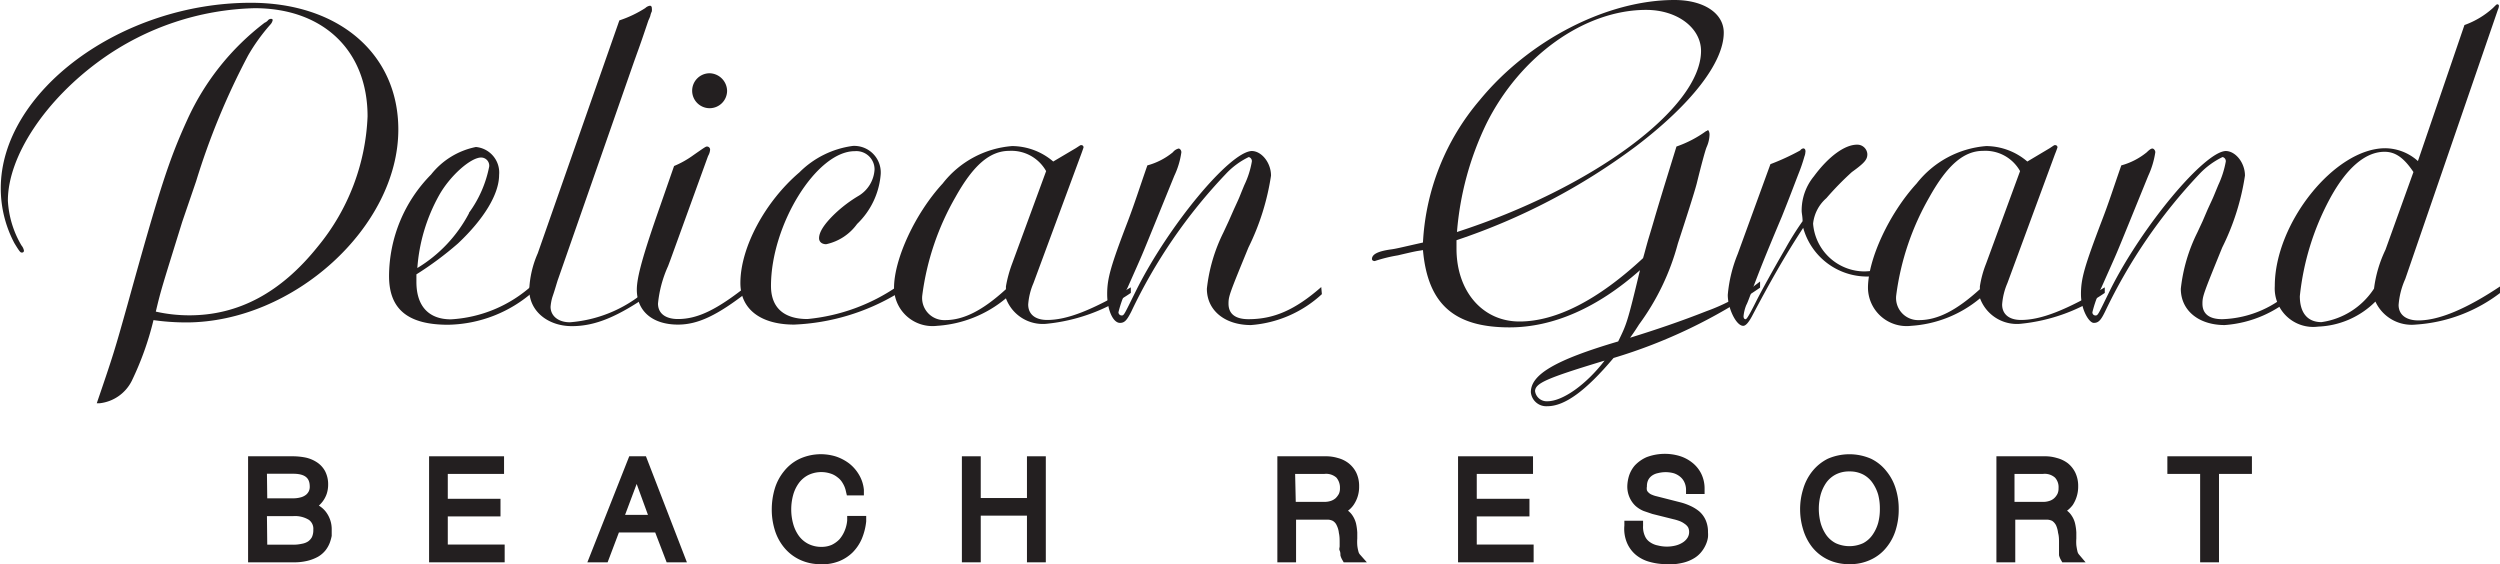 <svg id="Layer_1" data-name="Layer 1" xmlns="http://www.w3.org/2000/svg" viewBox="0 0 161.74 36.5"><defs><style>.cls-1{fill:#231f20;}</style></defs><title>PGB_logo_black</title><path class="cls-1" d="M87.16,177.68a3.51,3.51,0,0,1,.74.07,1.77,1.77,0,0,1,.63.25,1.39,1.39,0,0,1,.43.47,1.49,1.49,0,0,1,.16.73,1.59,1.59,0,0,1-.07.48,1.68,1.68,0,0,1-.22.42,1.38,1.38,0,0,1-.33.31,1.34,1.34,0,0,1-.44.19h0a1.48,1.48,0,0,1,1,.5,1.54,1.54,0,0,1,.35,1,2.24,2.24,0,0,1,0,.34,2,2,0,0,1-.1.38,1.92,1.92,0,0,1-.22.39,1.45,1.45,0,0,1-.39.34,2.78,2.78,0,0,1-.6.23,3.55,3.55,0,0,1-.86.09H84.58v-6.22Zm0,2.72a1.84,1.84,0,0,0,.61-.08,1.11,1.11,0,0,0,.43-.23.89.89,0,0,0,.34-.74c0-.78-.46-1.16-1.38-1.16h-2v2.21Zm0,3a4,4,0,0,0,.61,0,1.42,1.42,0,0,0,.52-.21,1.1,1.1,0,0,0,.35-.39,1.47,1.47,0,0,0,.13-.63,1,1,0,0,0-.42-.9,2,2,0,0,0-1.19-.3h-2v2.48Z" transform="translate(-68.21 -147.84)"/><path class="cls-1" d="M87.16,184.22h-2.9v-6.86h2.9a4.28,4.28,0,0,1,.81.08,2.16,2.16,0,0,1,.73.3,1.58,1.58,0,0,1,.54.58,1.84,1.84,0,0,1,.2.88,1.9,1.9,0,0,1-.09.58,1.79,1.79,0,0,1-.27.51,2,2,0,0,1-.24.26,1.69,1.69,0,0,1,.41.35,1.85,1.85,0,0,1,.42,1.23c0,.11,0,.24,0,.38a2.92,2.92,0,0,1-.13.46,1.93,1.93,0,0,1-.26.46,1.79,1.79,0,0,1-.48.42,2.76,2.76,0,0,1-.69.27,3.63,3.63,0,0,1-.93.1m-1.68-1.14h1.68a2.47,2.47,0,0,0,.56-.06,1.07,1.07,0,0,0,.4-.15.85.85,0,0,0,.25-.28,1.08,1.08,0,0,0,.09-.48.71.71,0,0,0-.29-.64,1.73,1.73,0,0,0-1-.24H85.48Zm0-3h1.68a1.85,1.85,0,0,0,.51-.07.93.93,0,0,0,.33-.17.72.72,0,0,0,.17-.22.67.67,0,0,0,.06-.28c0-.42-.13-.85-1.07-.85H85.48Z" transform="translate(-68.21 -147.84)"/><polygon class="cls-1" points="32.29 29.84 32.29 30.34 28.65 30.34 28.65 32.59 32.06 32.59 32.06 33.09 28.65 33.09 28.65 35.55 32.34 35.55 32.34 36.06 28.07 36.06 28.07 29.84 32.29 29.84"/><polygon class="cls-1" points="32.65 36.38 27.76 36.38 27.76 29.52 32.61 29.52 32.61 30.66 28.97 30.66 28.97 32.27 32.38 32.27 32.38 33.41 28.97 33.41 28.97 35.23 32.65 35.23 32.65 36.38"/><path class="cls-1" d="M109.79,177.68l2.39,6.22h-.62l-.74-1.93H108l-.73,1.93h-.62l2.46-6.22Zm.83,3.78-1.18-3.19-1.23,3.19Z" transform="translate(-68.21 -147.84)"/><path class="cls-1" d="M112.65,184.22h-1.31l-.74-1.93h-2.35l-.73,1.93h-1.31l2.71-6.86H110Zm-4-3.07h1.48l-.73-2Z" transform="translate(-68.21 -147.84)"/><path class="cls-1" d="M123,178.92a1.49,1.49,0,0,0-.43-.47,2,2,0,0,0-.55-.3,2.25,2.25,0,0,0-.64-.1,2.13,2.13,0,0,0-1,.24,2,2,0,0,0-.72.62,2.85,2.85,0,0,0-.41.88,3.71,3.71,0,0,0-.13,1,3.76,3.76,0,0,0,.13,1,2.85,2.85,0,0,0,.41.88,2.07,2.07,0,0,0,.72.62,2.13,2.13,0,0,0,1,.24,1.93,1.93,0,0,0,.77-.16,1.83,1.83,0,0,0,.59-.43,2.05,2.05,0,0,0,.4-.63,2.49,2.49,0,0,0,.2-.78h.58a3.69,3.69,0,0,1-.26,1,2.62,2.62,0,0,1-.53.78,2.33,2.33,0,0,1-.77.5,2.76,2.76,0,0,1-1,.17,2.92,2.92,0,0,1-1.26-.26,2.76,2.76,0,0,1-.9-.71,3.07,3.07,0,0,1-.54-1,4.29,4.29,0,0,1,0-2.46,3,3,0,0,1,.54-1,2.66,2.66,0,0,1,.9-.72,2.78,2.78,0,0,1,1.26-.26,2.74,2.74,0,0,1,.85.13,2.07,2.07,0,0,1,.75.39,2.15,2.15,0,0,1,.57.63,2.19,2.19,0,0,1,.29.86h-.59a1.9,1.9,0,0,0-.25-.64" transform="translate(-68.21 -147.84)"/><path class="cls-1" d="M121.33,184.34a3.1,3.1,0,0,1-1.4-.3,2.91,2.91,0,0,1-1-.79,3.28,3.28,0,0,1-.6-1.14,4.44,4.44,0,0,1-.19-1.32,4.73,4.73,0,0,1,.19-1.32,3.28,3.28,0,0,1,.6-1.14,2.83,2.83,0,0,1,1-.8,3.3,3.3,0,0,1,2.35-.16,3,3,0,0,1,.85.44,2.59,2.59,0,0,1,.64.72,2.32,2.32,0,0,1,.33,1l0,.36H123l-.06-.25a1.6,1.6,0,0,0-.21-.54,1.2,1.2,0,0,0-.35-.39,1.35,1.35,0,0,0-.46-.24,1.93,1.93,0,0,0-1.43.11,1.74,1.74,0,0,0-.61.53,2.38,2.38,0,0,0-.36.77,3.52,3.52,0,0,0-.12.92,3.44,3.44,0,0,0,.12.91,2.43,2.43,0,0,0,.36.78,1.74,1.74,0,0,0,.61.53,1.86,1.86,0,0,0,.89.2,1.62,1.62,0,0,0,.64-.13,1.75,1.75,0,0,0,.49-.35,2,2,0,0,0,.34-.55,2.19,2.19,0,0,0,.17-.68l0-.29h1.23l0,.35a4,4,0,0,1-.29,1.14,2.86,2.86,0,0,1-.6.88,2.65,2.65,0,0,1-.87.56,3,3,0,0,1-1.1.2" transform="translate(-68.21 -147.84)"/><polygon class="cls-1" points="63.13 29.84 63.13 32.54 66.76 32.54 66.76 29.84 67.34 29.84 67.34 36.06 66.76 36.06 66.76 33.05 63.13 33.05 63.13 36.06 62.55 36.06 62.55 29.84 63.13 29.84"/><polygon class="cls-1" points="67.66 36.38 66.44 36.38 66.44 33.36 63.45 33.36 63.45 36.38 62.23 36.38 62.23 29.52 63.45 29.52 63.45 32.22 66.44 32.22 66.44 29.52 67.66 29.52 67.66 36.38"/><path class="cls-1" d="M153.94,177.68a2.84,2.84,0,0,1,.72.09,1.73,1.73,0,0,1,.59.3,1.25,1.25,0,0,1,.4.5,1.67,1.67,0,0,1,.15.73,1.78,1.78,0,0,1-.3,1,1.41,1.41,0,0,1-.89.56h0a1.63,1.63,0,0,1,.5.16,1.14,1.14,0,0,1,.32.3,1.5,1.5,0,0,1,.18.43,3.85,3.85,0,0,1,.07.52c0,.1,0,.23,0,.38a3.67,3.67,0,0,0,0,.46,2.74,2.74,0,0,0,.08.43.87.87,0,0,0,.15.32h-.64a1,1,0,0,1-.08-.21,2,2,0,0,1,0-.26,2.45,2.45,0,0,1,0-.27c0-.09,0-.16,0-.22q0-.34-.06-.66a1.77,1.77,0,0,0-.16-.59,1,1,0,0,0-.36-.41,1,1,0,0,0-.64-.14h-2.21v2.76h-.58v-6.22Zm0,2.95a1.64,1.64,0,0,0,.5-.08,1.32,1.32,0,0,0,.42-.24,1.07,1.07,0,0,0,.29-.38,1.19,1.19,0,0,0,.11-.51,1.22,1.22,0,0,0-.33-.9,1.33,1.33,0,0,0-1-.33h-2.17v2.44Z" transform="translate(-68.21 -147.84)"/><path class="cls-1" d="M156.64,184.22h-1.5l-.09-.16a1.1,1.1,0,0,1-.12-.29c0-.1,0-.21-.05-.31s0-.19,0-.28,0-.15,0-.22c0-.22,0-.43-.05-.64a1.41,1.41,0,0,0-.14-.49.63.63,0,0,0-.25-.29.77.77,0,0,0-.38-.08h-2v2.76h-1.21v-6.86h3.11a2.62,2.62,0,0,1,.8.11,1.91,1.91,0,0,1,.7.34,1.8,1.8,0,0,1,.5.62,2,2,0,0,1,.18.87,2.06,2.06,0,0,1-.36,1.21,1.58,1.58,0,0,1-.36.37,1.22,1.22,0,0,1,.29.31,1.64,1.64,0,0,1,.23.52,3.68,3.68,0,0,1,.08.58c0,.11,0,.24,0,.39a3.11,3.11,0,0,0,0,.43,2.26,2.26,0,0,0,.07.39.46.46,0,0,0,.09.2Zm-4.6-3.91h1.86a1.34,1.34,0,0,0,.4-.06.92.92,0,0,0,.32-.18,1.21,1.21,0,0,0,.21-.28.84.84,0,0,0,.07-.37,1,1,0,0,0-.23-.68,1,1,0,0,0-.77-.24H152Z" transform="translate(-68.21 -147.84)"/><polygon class="cls-1" points="98.86 29.84 98.86 30.34 95.22 30.34 95.22 32.59 98.63 32.59 98.63 33.09 95.22 33.09 95.22 35.55 98.9 35.55 98.9 36.06 94.64 36.06 94.64 29.84 98.86 29.84"/><polygon class="cls-1" points="99.22 36.38 94.33 36.38 94.33 29.52 99.18 29.52 99.18 30.66 95.54 30.66 95.54 32.27 98.95 32.27 98.95 33.41 95.54 33.41 95.54 35.23 99.22 35.23 99.22 36.38"/><path class="cls-1" d="M174.34,182.66a1.31,1.31,0,0,0,.42.51,1.61,1.61,0,0,0,.64.27,3.35,3.35,0,0,0,.79.09,2.58,2.58,0,0,0,.52-.07,1.78,1.78,0,0,0,.53-.23,1.35,1.35,0,0,0,.4-.39,1,1,0,0,0,.17-.58.84.84,0,0,0-.12-.45,1,1,0,0,0-.3-.32,1.78,1.78,0,0,0-.41-.22,4.14,4.14,0,0,0-.43-.13l-1.36-.34a4.56,4.56,0,0,1-.52-.18,1.33,1.33,0,0,1-.44-.28,1.21,1.21,0,0,1-.31-.42,1.64,1.64,0,0,1-.11-.62,2,2,0,0,1,.09-.54,1.36,1.36,0,0,1,.32-.57,1.88,1.88,0,0,1,.64-.46,2.61,2.61,0,0,1,1-.18,3.1,3.1,0,0,1,.87.12,1.93,1.93,0,0,1,.71.37,1.83,1.83,0,0,1,.5.6,1.86,1.86,0,0,1,.18.84h-.58a1.39,1.39,0,0,0-.16-.62,1.21,1.21,0,0,0-.37-.44,1.73,1.73,0,0,0-.52-.28,2.11,2.11,0,0,0-.62-.09,2.79,2.79,0,0,0-.58.07,1.3,1.3,0,0,0-.48.21,1,1,0,0,0-.34.38,1.13,1.13,0,0,0-.13.58.89.89,0,0,0,.07.38.79.79,0,0,0,.2.27,1.17,1.17,0,0,0,.3.19l.36.11,1.48.38a3.64,3.64,0,0,1,.61.21,2,2,0,0,1,.51.31,1.28,1.28,0,0,1,.34.46,1.6,1.6,0,0,1,.12.65,1.52,1.52,0,0,1,0,.28,1.08,1.08,0,0,1-.1.37,1.54,1.54,0,0,1-.64.76,2.37,2.37,0,0,1-.64.26,3.63,3.63,0,0,1-.93.1,4,4,0,0,1-1-.12,2.34,2.34,0,0,1-.79-.39,1.87,1.87,0,0,1-.5-.67,2.32,2.32,0,0,1-.15-1h.58a1.8,1.8,0,0,0,.15.81" transform="translate(-68.21 -147.84)"/><path class="cls-1" d="M176.05,184.34a4.09,4.09,0,0,1-1.08-.14,2.36,2.36,0,0,1-.91-.45,2.06,2.06,0,0,1-.59-.79,2.35,2.35,0,0,1-.17-1.12v-.31h1.21v.33a1.42,1.42,0,0,0,.12.66.88.88,0,0,0,.32.39,1.3,1.3,0,0,0,.52.22,2.35,2.35,0,0,0,1.16,0,1.54,1.54,0,0,0,.44-.19,1,1,0,0,0,.31-.3.7.7,0,0,0,.11-.4.65.65,0,0,0-.07-.29.77.77,0,0,0-.22-.22,1.32,1.32,0,0,0-.33-.18,3,3,0,0,0-.4-.12l-1.36-.34-.56-.19a1.84,1.84,0,0,1-.54-.34,1.68,1.68,0,0,1-.37-.53,1.73,1.73,0,0,1-.15-.75,2.56,2.56,0,0,1,.1-.62,1.93,1.93,0,0,1,.38-.7,2.35,2.35,0,0,1,.76-.54,3.34,3.34,0,0,1,2.14-.08,2.47,2.47,0,0,1,.82.43,2.11,2.11,0,0,1,.58.71,2.18,2.18,0,0,1,.22,1v.32h-1.2l0-.3a1.18,1.18,0,0,0-.12-.49,1,1,0,0,0-.29-.35,1.22,1.22,0,0,0-.41-.21,2,2,0,0,0-1,0,1,1,0,0,0-.38.16.78.78,0,0,0-.24.27.89.89,0,0,0-.09.43.62.62,0,0,0,0,.25.4.4,0,0,0,.12.16.57.57,0,0,0,.21.13,1.6,1.6,0,0,0,.31.1l1.49.38a3.68,3.68,0,0,1,.66.23,2.66,2.66,0,0,1,.59.36,1.63,1.63,0,0,1,.42.57,1.87,1.87,0,0,1,.15.78,2,2,0,0,1,0,.32,1.68,1.68,0,0,1-.13.46,2,2,0,0,1-.27.46,1.76,1.76,0,0,1-.49.44,2.49,2.49,0,0,1-.74.3,4.19,4.19,0,0,1-1,.11" transform="translate(-68.21 -147.84)"/><path class="cls-1" d="M185.16,179.56a3.07,3.07,0,0,1,.54-1,2.66,2.66,0,0,1,.9-.72,3.18,3.18,0,0,1,2.52,0,2.66,2.66,0,0,1,.9.72,3.24,3.24,0,0,1,.53,1,4.29,4.29,0,0,1,0,2.46,3.24,3.24,0,0,1-.53,1,2.76,2.76,0,0,1-.9.71,3.18,3.18,0,0,1-2.52,0,2.76,2.76,0,0,1-.9-.71,3.07,3.07,0,0,1-.54-1,4.29,4.29,0,0,1,0-2.46m.53,2.23a2.85,2.85,0,0,0,.41.88,2.16,2.16,0,0,0,.72.62,2.13,2.13,0,0,0,1,.24,2.1,2.1,0,0,0,1-.24,2.13,2.13,0,0,0,.71-.62,2.64,2.64,0,0,0,.41-.88,3.76,3.76,0,0,0,.13-1,3.71,3.71,0,0,0-.13-1,2.64,2.64,0,0,0-.41-.88,2,2,0,0,0-.71-.62,2.1,2.1,0,0,0-1-.24,2.13,2.13,0,0,0-1,.24,2.05,2.05,0,0,0-.72.62,2.85,2.85,0,0,0-.41.88,3.71,3.71,0,0,0-.13,1,3.76,3.76,0,0,0,.13,1" transform="translate(-68.21 -147.84)"/><path class="cls-1" d="M187.86,184.34a3.16,3.16,0,0,1-1.4-.3,2.91,2.91,0,0,1-1-.79,3.43,3.43,0,0,1-.59-1.14,4.44,4.44,0,0,1-.2-1.32,4.39,4.39,0,0,1,.2-1.32,3.34,3.34,0,0,1,.59-1.14,3,3,0,0,1,1-.81,3.5,3.5,0,0,1,2.8,0,2.84,2.84,0,0,1,1,.81,3.28,3.28,0,0,1,.6,1.14,4.39,4.39,0,0,1,.19,1.32,4.44,4.44,0,0,1-.19,1.32,3.28,3.28,0,0,1-.6,1.14,2.79,2.79,0,0,1-1,.79,3.1,3.1,0,0,1-1.4.3m0-6a1.86,1.86,0,0,0-.89.2,1.74,1.74,0,0,0-.61.53,2.59,2.59,0,0,0-.36.77,3.57,3.57,0,0,0-.12.92,3.63,3.63,0,0,0,.12.92,2.59,2.59,0,0,0,.36.77,1.74,1.74,0,0,0,.61.53,2.13,2.13,0,0,0,1.78,0,1.71,1.71,0,0,0,.6-.53,2.56,2.56,0,0,0,.37-.78,3.44,3.44,0,0,0,.11-.91,3.51,3.51,0,0,0-.11-.92,2.62,2.62,0,0,0-.37-.77,1.71,1.71,0,0,0-.6-.53,1.86,1.86,0,0,0-.89-.2" transform="translate(-68.21 -147.84)"/><path class="cls-1" d="M200.43,177.68a2.78,2.78,0,0,1,.72.09,1.73,1.73,0,0,1,.59.3,1.25,1.25,0,0,1,.4.5,1.67,1.67,0,0,1,.15.73,1.78,1.78,0,0,1-.3,1,1.39,1.39,0,0,1-.89.56h0a1.55,1.55,0,0,1,.5.16,1,1,0,0,1,.32.3,1.5,1.5,0,0,1,.18.43,2.72,2.72,0,0,1,.07.52c0,.1,0,.23,0,.38l0,.46c0,.15.05.3.08.43a.74.74,0,0,0,.16.32h-.65a1,1,0,0,1-.08-.21,2,2,0,0,1,0-.26,2.45,2.45,0,0,1,0-.27c0-.09,0-.16,0-.22,0-.23,0-.45-.05-.66a1.77,1.77,0,0,0-.17-.59,1,1,0,0,0-.36-.41,1,1,0,0,0-.64-.14h-2.21v2.76h-.58v-6.22Zm0,2.95a1.7,1.7,0,0,0,.51-.08,1.44,1.44,0,0,0,.42-.24,1.17,1.17,0,0,0,.28-.38,1.06,1.06,0,0,0,.11-.51,1.22,1.22,0,0,0-.33-.9,1.31,1.31,0,0,0-1-.33h-2.17v2.44Z" transform="translate(-68.21 -147.84)"/><path class="cls-1" d="M203.14,184.22h-1.51l-.09-.16a1.17,1.17,0,0,1-.12-.3c0-.1,0-.2,0-.3l0-.5c0-.22,0-.43-.06-.64a1.67,1.67,0,0,0-.13-.49.78.78,0,0,0-.25-.29.81.81,0,0,0-.39-.08h-2v2.76h-1.22v-6.86h3.11a2.62,2.62,0,0,1,.8.11,2,2,0,0,1,.71.34,1.78,1.78,0,0,1,.49.62,2,2,0,0,1,.18.87,2.17,2.17,0,0,1-.35,1.21,1.85,1.85,0,0,1-.37.37,1.22,1.22,0,0,1,.29.31,1.53,1.53,0,0,1,.23.52,3.38,3.38,0,0,1,.08.58c0,.11,0,.24,0,.39a3.11,3.11,0,0,0,0,.43,3.91,3.91,0,0,0,.07.39.46.46,0,0,0,.09.2Zm-4.6-3.91h1.85a1.29,1.29,0,0,0,.4-.06.83.83,0,0,0,.32-.18,1,1,0,0,0,.21-.28.84.84,0,0,0,.07-.37.91.91,0,0,0-.23-.68,1,1,0,0,0-.77-.24h-1.85Z" transform="translate(-68.21 -147.84)"/><polygon class="cls-1" points="145.37 29.84 145.37 30.34 143.24 30.34 143.24 36.06 142.66 36.06 142.66 30.34 140.53 30.34 140.53 29.84 145.37 29.84"/><polygon class="cls-1" points="143.56 36.38 142.34 36.38 142.34 30.66 140.22 30.66 140.22 29.52 145.69 29.52 145.69 30.66 143.56 30.66 143.56 36.38"/><path class="cls-1" d="M80,162.19c-1.28,4.13-1.37,4.37-1.71,5.81a9.84,9.84,0,0,0,2.17.24c3.18,0,5.93-1.47,8.32-4.46a14.11,14.11,0,0,0,3.21-8.41c0-4.26-2.87-7-7.31-7a17.79,17.79,0,0,0-9.88,3.3c-3.64,2.6-6.08,6.27-6.08,9.15a6.34,6.34,0,0,0,.88,2.9.73.73,0,0,1,.16.34.12.12,0,0,1-.13.12c-.09,0-.12,0-.49-.61a7.57,7.57,0,0,1-.88-3.55c0-6.24,7.76-12,16.18-12,5.69,0,9.54,3.31,9.54,8.2,0,6.3-6.79,12.48-13.73,12.48a15,15,0,0,1-2.11-.15,19.56,19.56,0,0,1-1.41,3.94,2.65,2.65,0,0,1-2.08,1.44h-.18c1.1-3.21,1.16-3.43,2-6.42,2.11-7.62,2.69-9.36,3.86-11.93a16.43,16.43,0,0,1,5-6.27.55.55,0,0,0,.22-.16.26.26,0,0,1,.18-.09c.06,0,.12,0,.12.09a.59.59,0,0,1-.15.28,12.19,12.19,0,0,0-1.44,2,46.52,46.52,0,0,0-3.36,8.13Z" transform="translate(-68.21 -147.84)"/><path class="cls-1" d="M102.74,166.68a8.54,8.54,0,0,1-5.54,2.17c-2.6,0-3.82-1-3.82-3.15a9.39,9.39,0,0,1,2.72-6.57A4.93,4.93,0,0,1,99,157.35a1.66,1.66,0,0,1,1.5,1.81c0,1.25-1,2.87-2.66,4.43a21.47,21.47,0,0,1-2.69,2v.49c0,1.56.79,2.42,2.23,2.42a8.56,8.56,0,0,0,5.26-2.2Zm-4.19-5.07a7.5,7.5,0,0,0,1.31-3,.53.53,0,0,0-.52-.58c-.67,0-2,1.16-2.72,2.44a11.32,11.32,0,0,0-1.41,4.71,9.06,9.06,0,0,0,3.34-3.54" transform="translate(-68.21 -147.84)"/><path class="cls-1" d="M108.28,149.16a7.36,7.36,0,0,0,1.68-.8.56.56,0,0,1,.3-.15c.07,0,.12.06.12.15a.82.82,0,0,1,0,.22,1.13,1.13,0,0,0-.1.3,2.88,2.88,0,0,1-.12.28c-.67,2-.64,1.83-1.13,3.24l-4.71,13.49c-.06.15-.18.61-.37,1.16a3,3,0,0,0-.12.64c0,.58.49,1,1.25,1a8.57,8.57,0,0,0,5.27-2.36v.49c-2.15,1.5-3.61,2.12-5.14,2.12s-2.76-.95-2.76-2.36a6.49,6.49,0,0,1,.55-2.35Z" transform="translate(-68.21 -147.84)"/><path class="cls-1" d="M111.82,158.58a6.08,6.08,0,0,0,1.26-.71c.79-.55.79-.55.88-.55a.2.2,0,0,1,.19.22.93.93,0,0,1-.13.39l-2.44,6.73-.15.4a7.65,7.65,0,0,0-.65,2.42c0,.64.49,1,1.29,1,1.28,0,2.54-.61,4.53-2.2v.42c-2,1.56-3.25,2.14-4.53,2.14-1.62,0-2.66-.85-2.66-2.26,0-.8.39-2.23,1.53-5.47Zm3.43-4.87a1.13,1.13,0,1,1-1.13-1.13,1.16,1.16,0,0,1,1.13,1.13" transform="translate(-68.21 -147.84)"/><path class="cls-1" d="M126.26,166.84a14.1,14.1,0,0,1-6.67,2c-2.17,0-3.48-1-3.48-2.69,0-2.29,1.59-5.26,3.82-7.16a6,6,0,0,1,3.46-1.71,1.72,1.72,0,0,1,1.8,1.81,5,5,0,0,1-1.53,3.24,3.33,3.33,0,0,1-2,1.31c-.27,0-.46-.15-.46-.39,0-.4.34-.92,1-1.56a8.66,8.66,0,0,1,1.59-1.2,2.13,2.13,0,0,0,1-1.68,1.18,1.18,0,0,0-1.28-1.19c-2.48,0-5.42,4.77-5.42,8.72,0,1.4.83,2.14,2.36,2.14a12.33,12.33,0,0,0,5.81-2.11Z" transform="translate(-68.21 -147.84)"/><path class="cls-1" d="M137.82,157.42c.34-.22.28-.19.37-.19a.14.14,0,0,1,.12.15s-.06.19-.15.43l-3.09,8.35a4.24,4.24,0,0,0-.34,1.38c0,.61.43,1,1.23,1,1.31,0,2.93-.65,5.41-2.11l0,.36a11.62,11.62,0,0,1-5.48,2,2.54,2.54,0,0,1-2.6-1.65,7.73,7.73,0,0,1-4.46,1.78,2.49,2.49,0,0,1-2.78-2.45c0-1.87,1.37-4.83,3.15-6.76a6.32,6.32,0,0,1,4.49-2.42,4.13,4.13,0,0,1,2.66,1Zm-1.93,1.49a2.57,2.57,0,0,0-2.38-1.31c-1.26,0-2.33.92-3.49,3a17.13,17.13,0,0,0-2.14,6.33,1.43,1.43,0,0,0,1.47,1.62c1.19,0,2.42-.61,3.94-2v-.18a8.14,8.14,0,0,1,.4-1.47Z" transform="translate(-68.21 -147.84)"/><path class="cls-1" d="M153.73,166.87a7.58,7.58,0,0,1-4.59,2c-1.68,0-2.85-.94-2.85-2.35a10.75,10.75,0,0,1,1.07-3.64l.34-.73.34-.77c.46-1,.24-.52.67-1.56a5.75,5.75,0,0,0,.49-1.53A.27.27,0,0,0,149,158a5,5,0,0,0-1.49,1.1A34.07,34.07,0,0,0,141.4,168c-.28.55-.43.73-.73.73-.46,0-.83-.86-.83-1.86s.21-1.78,1.35-4.75c.45-1.19.7-2,1.25-3.58a4.38,4.38,0,0,0,1.65-.85.68.68,0,0,1,.37-.24c.09,0,.18.12.18.24a5.25,5.25,0,0,1-.46,1.53l-1.22,3c-1,2.45-.7,1.75-1.8,4.23a7.32,7.32,0,0,0-.59,1.59.21.21,0,0,0,.19.21c.18,0,.15,0,1-1.71,2.08-4.13,6-8.87,7.43-8.93.64,0,1.25.76,1.25,1.59a15.77,15.77,0,0,1-1.46,4.65c-1.23,3-1.29,3.15-1.29,3.64,0,.67.46,1,1.29,1,1.62,0,3-.58,4.71-2.08Z" transform="translate(-68.21 -147.84)"/><path class="cls-1" d="M176.67,157.32a7.36,7.36,0,0,0,1.92-1c.06,0,.09-.06.12-.06s.1.12.1.28a2.1,2.1,0,0,1-.19.82c-.09.22-.33,1.1-.64,2.36-.15.58-.7,2.29-1.22,3.88a15.59,15.59,0,0,1-2.51,5.23c-.12.19-.31.49-.58.86,1.68-.52,3.3-1.07,4.92-1.71a12.3,12.3,0,0,0,3.49-1.93v.4A33.78,33.78,0,0,1,172.6,171c-1.78,2.11-3.15,3.12-4.28,3.12a1,1,0,0,1-1.07-.91c0-1.14,1.58-2.08,5.65-3.28.55-1.13.59-1.19,1.41-4.61-2.75,2.44-5.63,3.7-8.44,3.7-3.58,0-5.29-1.5-5.6-5-.49.09-.18,0-1.62.34a9.68,9.68,0,0,0-1.47.36.11.11,0,0,1-.09,0,.13.13,0,0,1-.12-.12c0-.3.36-.49,1.13-.61.46-.06.52-.09,2.17-.46a15.42,15.42,0,0,1,3.67-9.21c3.18-3.88,8.23-6.48,12.6-6.48,1.9,0,3.19.86,3.19,2.11,0,1.93-2.09,4.62-5.66,7.34a41.1,41.1,0,0,1-11.63,6.09v.55c0,2.75,1.68,4.71,4.07,4.71s5.11-1.41,8-4.1c.15-.52.09-.34.33-1.19.55-1.81.21-.74,1-3.34Zm1.59-6.18c0-1.49-1.53-2.66-3.55-2.66-4,0-8.17,3-10.34,7.37a19.69,19.69,0,0,0-1.9,7c8.72-2.82,15.79-8,15.79-11.72m-10.74,22a.76.76,0,0,0,.8.67c1,0,2.53-1.1,3.7-2.63-3.83,1.16-4.5,1.47-4.5,2" transform="translate(-68.21 -147.84)"/><path class="cls-1" d="M182.75,158.46a15.05,15.05,0,0,0,1.93-.89.28.28,0,0,1,.21-.13.14.14,0,0,1,.12.13.23.23,0,0,1,0,.12s0,.12-.06.27a10.65,10.65,0,0,1-.39,1.14c-.34.88-.53,1.4-1.07,2.75-1.11,2.63-1.44,3.49-1.81,4.46-.25.68-.43,1.17-.49,1.26a2.55,2.55,0,0,0-.18.73c0,.13.06.19.12.19s.12,0,.7-1.16c.31-.62,1.07-2,1.9-3.43a19.33,19.33,0,0,1,1.1-1.75c0-.3-.06-.51-.06-.67a3.47,3.47,0,0,1,.79-2.23c.95-1.29,2-2.05,2.79-2.05a.65.65,0,0,1,.67.61c0,.34-.15.55-1,1.16a19.31,19.31,0,0,0-1.65,1.69,2.53,2.53,0,0,0-.86,1.65,3.35,3.35,0,0,0,3.34,3.09,9.64,9.64,0,0,0,1.34-.15l.28.33a6.83,6.83,0,0,1-1.41.15,4.29,4.29,0,0,1-4.19-3.15c-1.19,1.81-2.2,3.61-3.33,5.75-.22.4-.4.59-.55.59-.46,0-1-1.14-1-2a9,9,0,0,1,.64-2.64Z" transform="translate(-68.21 -147.84)"/><path class="cls-1" d="M200.83,157.42c.33-.22.27-.19.36-.19a.14.14,0,0,1,.13.15s-.06.19-.16.43l-3.08,8.35a4.24,4.24,0,0,0-.34,1.38c0,.61.43,1,1.22,1,1.32,0,2.94-.65,5.42-2.11l0,.36a11.58,11.58,0,0,1-5.47,2,2.54,2.54,0,0,1-2.6-1.65,7.73,7.73,0,0,1-4.46,1.78,2.5,2.5,0,0,1-2.79-2.45c0-1.87,1.38-4.83,3.15-6.76a6.35,6.35,0,0,1,4.5-2.42,4.13,4.13,0,0,1,2.66,1Zm-1.93,1.49a2.57,2.57,0,0,0-2.39-1.31c-1.25,0-2.32.92-3.48,3a17.13,17.13,0,0,0-2.14,6.33,1.43,1.43,0,0,0,1.47,1.62c1.19,0,2.41-.61,3.94-2v-.18a6.74,6.74,0,0,1,.4-1.47Z" transform="translate(-68.21 -147.84)"/><path class="cls-1" d="M216.73,166.87a7.53,7.53,0,0,1-4.59,2c-1.68,0-2.84-.94-2.84-2.35a10.75,10.75,0,0,1,1.07-3.64l.34-.73.33-.77c.46-1,.25-.52.68-1.56a6.19,6.19,0,0,0,.49-1.53A.27.27,0,0,0,212,158a5.14,5.14,0,0,0-1.5,1.1A34.56,34.56,0,0,0,204.4,168c-.27.55-.42.73-.73.73s-.83-.86-.83-1.86.22-1.78,1.35-4.75c.46-1.19.71-2,1.26-3.58a4.46,4.46,0,0,0,1.65-.85c.15-.15.27-.24.36-.24s.19.12.19.24a5.59,5.59,0,0,1-.46,1.53l-1.22,3c-1,2.45-.71,1.75-1.81,4.23a7.66,7.66,0,0,0-.58,1.59.2.2,0,0,0,.18.21c.19,0,.16,0,1-1.71,2.08-4.13,6.06-8.87,7.44-8.93.64,0,1.25.76,1.25,1.59a15.6,15.6,0,0,1-1.47,4.65c-1.22,3-1.28,3.15-1.28,3.64,0,.67.46,1,1.28,1a6.86,6.86,0,0,0,4.71-2.08Z" transform="translate(-68.21 -147.84)"/><path class="cls-1" d="M227.65,149.46a5.5,5.5,0,0,0,1.84-1.1c.24-.24.24-.24.3-.24a.1.1,0,0,1,.09.09s0,.12-.06.24l-6,17.44a5,5,0,0,0-.43,1.68c0,.61.46,1,1.28,1,1.35,0,3.15-.77,5.33-2.23v.42a10.07,10.07,0,0,1-5.51,2.08,2.58,2.58,0,0,1-2.6-1.49,5.54,5.54,0,0,1-3.7,1.62,2.49,2.49,0,0,1-2.81-2.63c0-4.07,3.88-8.91,7.15-8.91a3.21,3.21,0,0,1,2.11.83Zm-3.3,9.51c-.61-.91-1.16-1.31-1.87-1.31-1.25,0-2.48,1.07-3.55,3.06A17,17,0,0,0,217,167c0,1.07.49,1.68,1.4,1.68a4.86,4.86,0,0,0,3.4-2.17,8.11,8.11,0,0,1,.74-2.51Z" transform="translate(-68.21 -147.84)"/></svg>